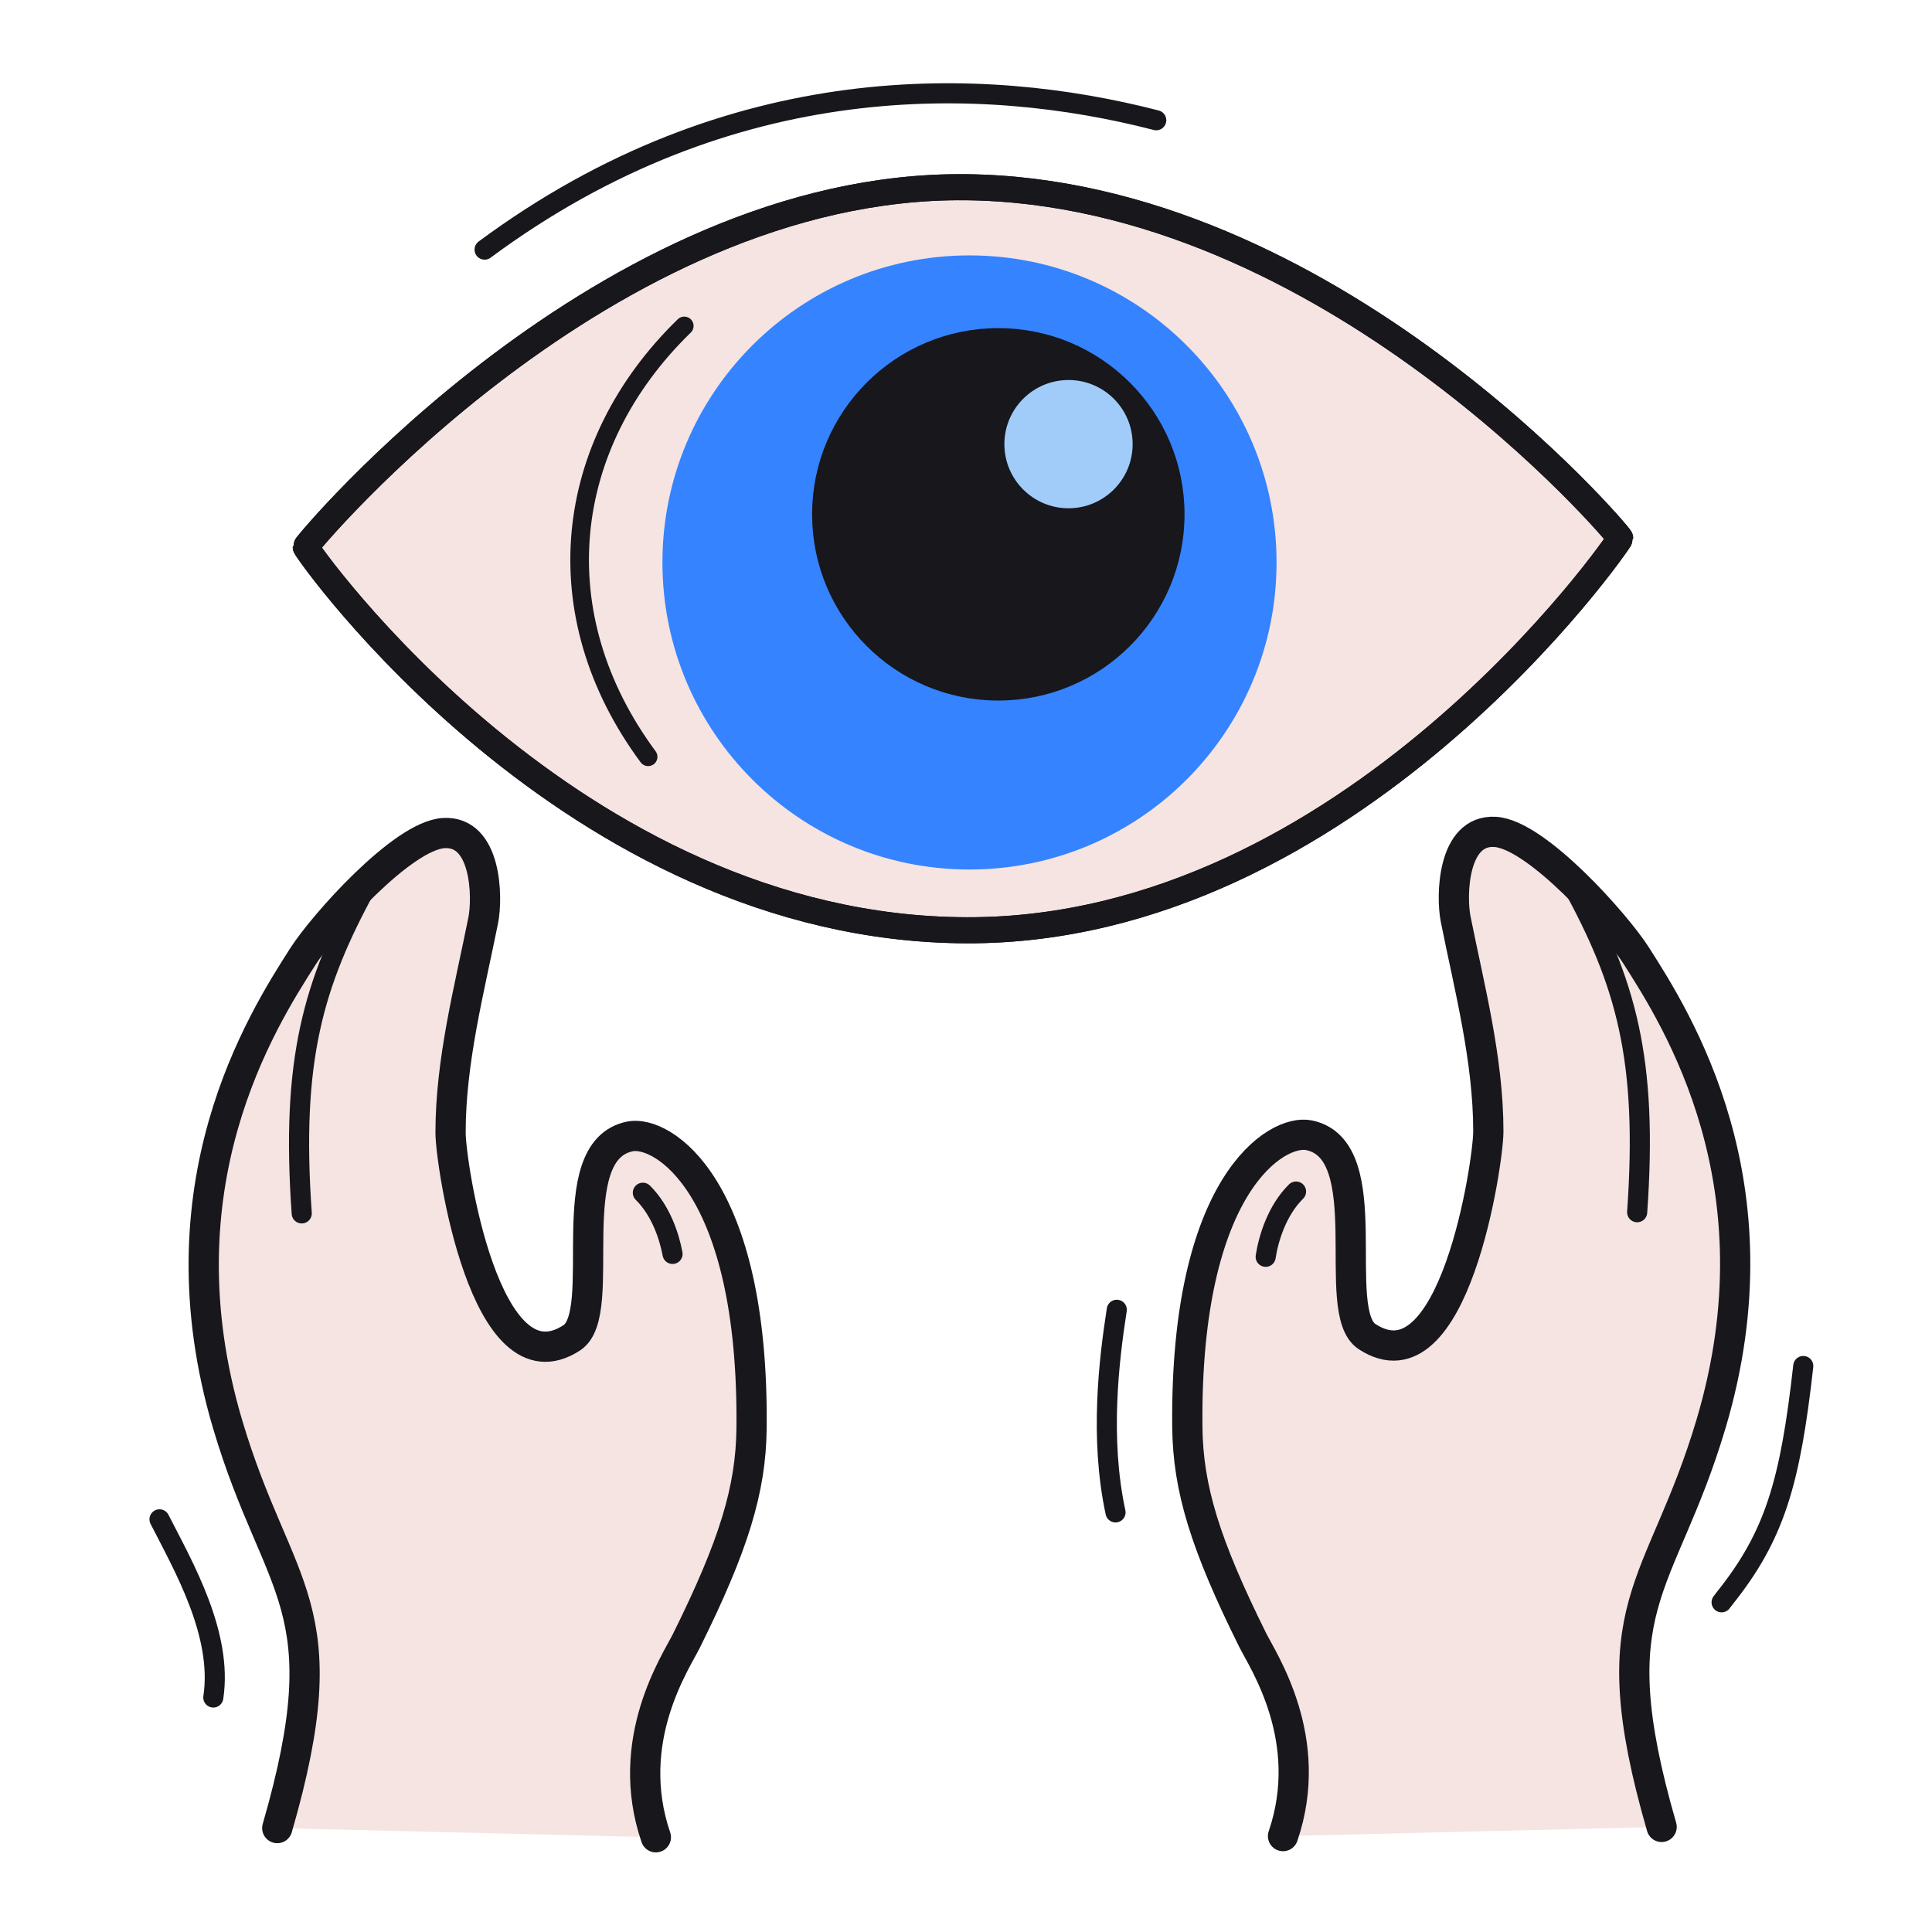 <svg xmlns="http://www.w3.org/2000/svg" width="192" height="192" style="width:100%;height:100%;transform:translate3d(0,0,0);content-visibility:visible" viewBox="0 0 192 192"><defs><clipPath id="g"><path d="M0 0h192v192H0z"/></clipPath><clipPath id="p"><path d="M0 0h192v192H0z"/></clipPath><clipPath id="q"><path d="M0 0h192v192H0z"/></clipPath><clipPath id="l"><path d="M0 0h192v192H0z"/></clipPath><clipPath id="m"><path d="M0 0h192v192H0z"/></clipPath><clipPath id="h"><path d="M0 0h192v192H0z"/></clipPath><clipPath id="i"><path d="M0 0h192v192H0z"/></clipPath><mask id="s" mask-type="alpha"><use xmlns:ns1="http://www.w3.org/1999/xlink" ns1:href="#a"/></mask><mask id="r" mask-type="alpha"><use xmlns:ns2="http://www.w3.org/1999/xlink" ns2:href="#b"/></mask><mask id="o" mask-type="alpha"><use xmlns:ns3="http://www.w3.org/1999/xlink" ns3:href="#c"/></mask><mask id="n" mask-type="alpha"><use xmlns:ns4="http://www.w3.org/1999/xlink" ns4:href="#d"/></mask><mask id="k" mask-type="alpha"><use xmlns:ns5="http://www.w3.org/1999/xlink" ns5:href="#e"/></mask><mask id="j" mask-type="alpha"><use xmlns:ns6="http://www.w3.org/1999/xlink" ns6:href="#f"/></mask><g id="b" style="display:none"><path/><path fill-opacity="0" stroke-linecap="round" stroke-linejoin="round"/></g><g id="a" style="display:none"><path/><path fill-opacity="0" stroke-linecap="round" stroke-linejoin="round"/></g><g id="d" style="display:block"><path fill="red" d="M96.239 48.169C47.928 47.718 7.673 96.176 7.673 96.481c0 .355 35.613 51.339 88.782 51.478 51.544.135 87.731-52.308 87.732-52.651.001-.362-39.176-46.684-87.948-47.139"/><path fill-opacity="0" stroke="#17171C" stroke-linecap="round" stroke-linejoin="round" stroke-width="0" d="M96.239 48.169C47.928 47.718 7.673 96.176 7.673 96.481c0 .355 35.613 51.339 88.782 51.478 51.544.135 87.731-52.308 87.732-52.651.001-.362-39.176-46.684-87.948-47.139"/></g><g id="c" style="display:block"><path fill="red" d="M96.239 48.169C47.928 47.718 7.673 96.176 7.673 96.481c0 .355 35.613 51.339 88.782 51.478 51.544.135 87.731-52.308 87.732-52.651.001-.362-39.176-46.684-87.948-47.139"/><path fill-opacity="0" stroke="#17171C" stroke-linecap="round" stroke-linejoin="round" stroke-width="0" d="M96.239 48.169C47.928 47.718 7.673 96.176 7.673 96.481c0 .355 35.613 51.339 88.782 51.478 51.544.135 87.731-52.308 87.732-52.651.001-.362-39.176-46.684-87.948-47.139"/></g><g id="f" style="display:none"><path/><path fill-opacity="0" stroke-linecap="round" stroke-linejoin="round"/></g><g id="e" style="display:none"><path/><path fill-opacity="0" stroke-linecap="round" stroke-linejoin="round"/></g></defs><g clip-path="url(#g)"><g clip-path="url(#h)" style="display:none"><g style="display:none"><path class="secondary"/><path fill="none" class="primary"/><path fill="none" class="primary"/><path fill="none" class="primary"/><path fill="none" class="primary"/></g><g style="display:none"><path class="secondary"/><path fill="none" class="primary"/><path fill="none" class="primary"/><path fill="none" class="primary"/><path fill="none" class="primary"/><path fill="none" class="primary"/></g><g clip-path="url(#i)" style="display:none"><g style="display:none"><path class="secondary"/><path fill="none" class="primary"/></g><g mask="url(#j)" style="display:none"><path fill="none" class="tertiary"/><path class="tertiary"/></g><g mask="url(#k)" style="display:none"><path class="primary"/><path fill="none" class="primary"/><path class="quaternary"/><path class="quaternary"/><path fill="none" class="primary"/></g><path fill="none" class="primary" style="display:none"/><path fill="none" class="primary" style="display:none"/><g fill="none" style="display:none"><path class="primary"/><path class="primary"/><path class="primary"/><path class="primary"/><path class="primary"/><path class="primary"/><path class="primary"/><path class="primary"/></g><g fill="none" style="display:none"><path class="primary"/><path class="primary"/><path class="primary"/><path class="primary"/><path class="primary"/><path class="primary"/><path class="primary"/><path class="primary"/></g><path fill="none" class="primary" style="display:none"/></g><path fill="none" class="primary" style="display:none"/></g><g clip-path="url(#l)" style="display:block"><g style="display:block"><path fill="#F5E4E2" d="M65.179 182.586c-3.281-9.618 1.994-17.425 3.024-19.501 4.711-9.491 6.423-15.049 6.486-21.148.247-24.173-8.889-29.647-12.081-29.002-7.142 1.444-1.987 17.527-5.778 20.009-8.629 5.652-12.054-17.325-12.054-20.378 0-7.169 1.875-14.25 3.248-21.115.453-2.267.338-8.918-3.925-8.662-4.118.247-12.009 9.151-13.987 12.247-4.096 6.409-14.543 22.792-7.476 46.556 4.979 16.743 11.351 17.855 4.918 40.081" class="secondary"/><path fill="none" stroke="#17171C" stroke-linecap="round" stroke-linejoin="round" stroke-width="3.004" d="M65.179 182.586c-3.281-9.618 1.994-17.425 3.024-19.501 4.711-9.491 6.423-15.049 6.486-21.148.247-24.173-8.889-29.647-12.081-29.002-7.142 1.444-1.987 17.527-5.778 20.009-8.629 5.652-12.054-17.325-12.054-20.378 0-7.169 1.875-14.25 3.248-21.115.453-2.267.338-8.918-3.925-8.662-4.118.247-12.009 9.151-13.987 12.247-4.096 6.409-14.543 22.792-7.476 46.556 4.979 16.743 11.351 17.855 4.918 40.081" class="primary"/><path fill="none" stroke="#17171C" stroke-linecap="round" stroke-linejoin="round" stroke-width="1.996" d="M66.837 124.613c-.332-1.793-1.186-4.339-2.951-6.081" class="primary"/><path fill="none" stroke="#17171C" stroke-linecap="round" stroke-linejoin="round" stroke-width="2" d="M29.985 120.584C28.914 105.38 31.092 97.8 36.46 88" class="primary"/><path fill="none" stroke="#17171C" stroke-linecap="round" stroke-linejoin="round" stroke-width="1.996" d="M21.199 168.696c.952-6.289-2.975-13.057-5.347-17.706" class="primary"/></g><g style="display:block"><path fill="#F5E4E2" d="M127.506 182.469c3.281-9.618-1.994-17.425-3.024-19.501-4.711-9.491-6.423-15.049-6.486-21.148-.247-24.173 8.889-29.647 12.081-29.002 7.142 1.444 1.987 17.527 5.778 20.009 8.629 5.652 12.054-17.325 12.054-20.378 0-7.169-1.875-14.25-3.248-21.115-.453-2.267-.338-8.918 3.925-8.662 4.118.247 12.009 9.151 13.987 12.247 4.096 6.409 14.543 22.792 7.476 46.556-4.979 16.743-11.351 17.855-4.918 40.081" class="secondary"/><path fill="none" stroke="#17171C" stroke-linecap="round" stroke-linejoin="round" stroke-width="3.004" d="M127.506 182.469c3.281-9.618-1.994-17.425-3.024-19.501-4.711-9.491-6.423-15.049-6.486-21.148-.247-24.173 8.889-29.647 12.081-29.002 7.142 1.444 1.987 17.527 5.778 20.009 8.629 5.652 12.054-17.325 12.054-20.378 0-7.169-1.875-14.25-3.248-21.115-.453-2.267-.338-8.918 3.925-8.662 4.118.247 12.009 9.151 13.987 12.247 4.096 6.409 14.543 22.792 7.476 46.556-4.979 16.743-11.351 17.855-4.918 40.081" class="primary"/><path fill="none" stroke="#17171C" stroke-linecap="round" stroke-linejoin="round" stroke-width="1.996" d="M125.781 124.9c.273-1.796 1.116-4.608 3.019-6.485" class="primary"/><path fill="none" stroke="#17171C" stroke-linecap="round" stroke-linejoin="round" stroke-width="2" d="M162.7 120.467c1.071-15.204-1.107-22.784-6.475-32.584" class="primary"/><path fill="none" stroke="#17171C" stroke-linecap="round" stroke-linejoin="round" stroke-width="1.996" d="M171.091 159.236q.155-.213.323-.424c4.979-6.229 6.499-11.534 7.793-23.059m-68.347 14.546c-1.59-7.365-.651-15.177.124-20.135" class="primary"/></g><g clip-path="url(#m)" style="display:block" transform="matrix(.74 0 0 .74 24.71 -17.04)"><g style="display:block"><path fill="#F5E4E2" d="M96.239 48.169C47.928 47.718 7.673 96.176 7.673 96.481c0 .355 35.613 51.339 88.782 51.478 51.544.135 87.731-52.308 87.732-52.651.001-.362-39.176-46.684-87.948-47.139" class="secondary"/><path fill="none" stroke="#17171C" stroke-linecap="round" stroke-linejoin="round" stroke-width="3.5" d="M96.239 48.169C47.928 47.718 7.673 96.176 7.673 96.481c0 .355 35.613 51.339 88.782 51.478 51.544.135 87.731-52.308 87.732-52.651.001-.362-39.176-46.684-87.948-47.139" class="primary"/></g><g mask="url(#n)" style="display:block"><path fill="none" stroke="#3583FF" stroke-linecap="round" stroke-linejoin="round" stroke-width="2" d="M96.806 138.798c22.222 0 40.236-18.014 40.236-40.236s-18.014-40.236-40.236-40.236S56.57 76.34 56.57 98.562s18.014 40.236 40.236 40.236" class="tertiary"/><path fill="#3583FF" d="M96.806 138.798c22.222 0 40.236-18.014 40.236-40.236s-18.014-40.236-40.236-40.236S56.57 76.34 56.57 98.562s18.014 40.236 40.236 40.236" class="tertiary"/></g><g mask="url(#o)" style="display:block"><path fill="#17171C" d="M100.677 115.859c13.121 0 23.758-10.637 23.758-23.758s-10.637-23.758-23.758-23.758S76.919 78.98 76.919 92.101s10.637 23.758 23.758 23.758" class="primary"/><path fill="none" stroke="#17171C" stroke-linecap="round" stroke-linejoin="round" stroke-width="2.5" d="M100.677 115.859c13.121 0 23.758-10.637 23.758-23.758s-10.637-23.758-23.758-23.758S76.919 78.98 76.919 92.101s10.637 23.758 23.758 23.758" class="primary"/><path fill="#A1CCFA" d="M110.105 92.535c-5.447 0-9.862-4.415-9.862-9.862s4.415-9.862 9.862-9.862 9.862 4.415 9.862 9.862-4.415 9.862-9.862 9.862" class="quaternary"/><path fill="none" stroke="#17171C" stroke-linecap="round" stroke-linejoin="round" stroke-width="2.5" d="M110.105 92.535c-5.447 0-9.862-4.415-9.862-9.862s4.415-9.862 9.862-9.862 9.862 4.415 9.862 9.862-4.415 9.862-9.862 9.862" class="primary"/></g><path fill="none" stroke="#17171C" stroke-linecap="round" stroke-linejoin="round" stroke-width="3.5" d="M.309-49.894c-48.311-.451-88.566 48.007-88.566 48.312 0 .355 35.613 51.339 88.782 51.478 51.544.135 87.731-52.308 87.732-52.651.001-.362-39.176-46.684-87.948-47.139" class="primary" style="display:block" transform="translate(95.93 98.063)"/><path fill="none" stroke="#17171C" stroke-linecap="round" stroke-linejoin="round" stroke-width="2.5" d="M-1.262 28.638C-13.777 8.476-9.424-14.033 8.271-28.644" class="primary" style="display:block" transform="rotate(-4.654 1207.715 -598.99)"/><g fill="none" style="display:none"><path class="primary"/><path class="primary"/><path class="primary"/><path class="primary"/><path class="primary"/><path class="primary"/><path class="primary"/><path class="primary"/></g><g fill="none" style="display:none"><path class="primary"/><path class="primary"/><path class="primary"/><path class="primary"/><path class="primary"/><path class="primary"/><path class="primary"/><path class="primary"/></g><path fill="none" class="primary" style="display:none"/></g><path fill="none" stroke="#17171C" stroke-linecap="round" stroke-linejoin="round" stroke-width="1.998" d="m33.403-5.068-.061-.016C16.322-9.465-8.794-10.392-33.343 7.789" class="primary" style="display:block" transform="translate(81.502 17.017)"/></g><g clip-path="url(#p)" style="display:none"><g style="display:none"><path class="secondary"/><path fill="none" class="primary"/><path fill="none" class="primary"/><path fill="none" class="primary"/><path fill="none" class="primary"/></g><g style="display:none"><path class="secondary"/><path fill="none" class="primary"/><path fill="none" class="primary"/><path fill="none" class="primary"/><path fill="none" class="primary"/><path fill="none" class="primary"/></g><g clip-path="url(#q)" style="display:none"><g style="display:none"><path class="secondary"/><path fill="none" class="primary"/></g><g mask="url(#r)" style="display:none"><path fill="none" class="tertiary"/><path class="tertiary"/></g><g mask="url(#s)" style="display:none"><path class="primary"/><path fill="none" class="primary"/><path class="quaternary"/><path fill="none" class="primary"/></g><path fill="none" class="primary" style="display:none"/><path fill="none" class="primary" style="display:none"/><path fill="none" class="primary" style="display:none"/><path fill="none" class="primary" style="display:none"/><g fill="none" style="display:none"><path class="primary"/><path class="primary"/><path class="primary"/><path class="primary"/><path class="primary"/><path class="primary"/><path class="primary"/><path class="primary"/></g></g><path fill="none" class="primary" style="display:none"/></g></g></svg>
